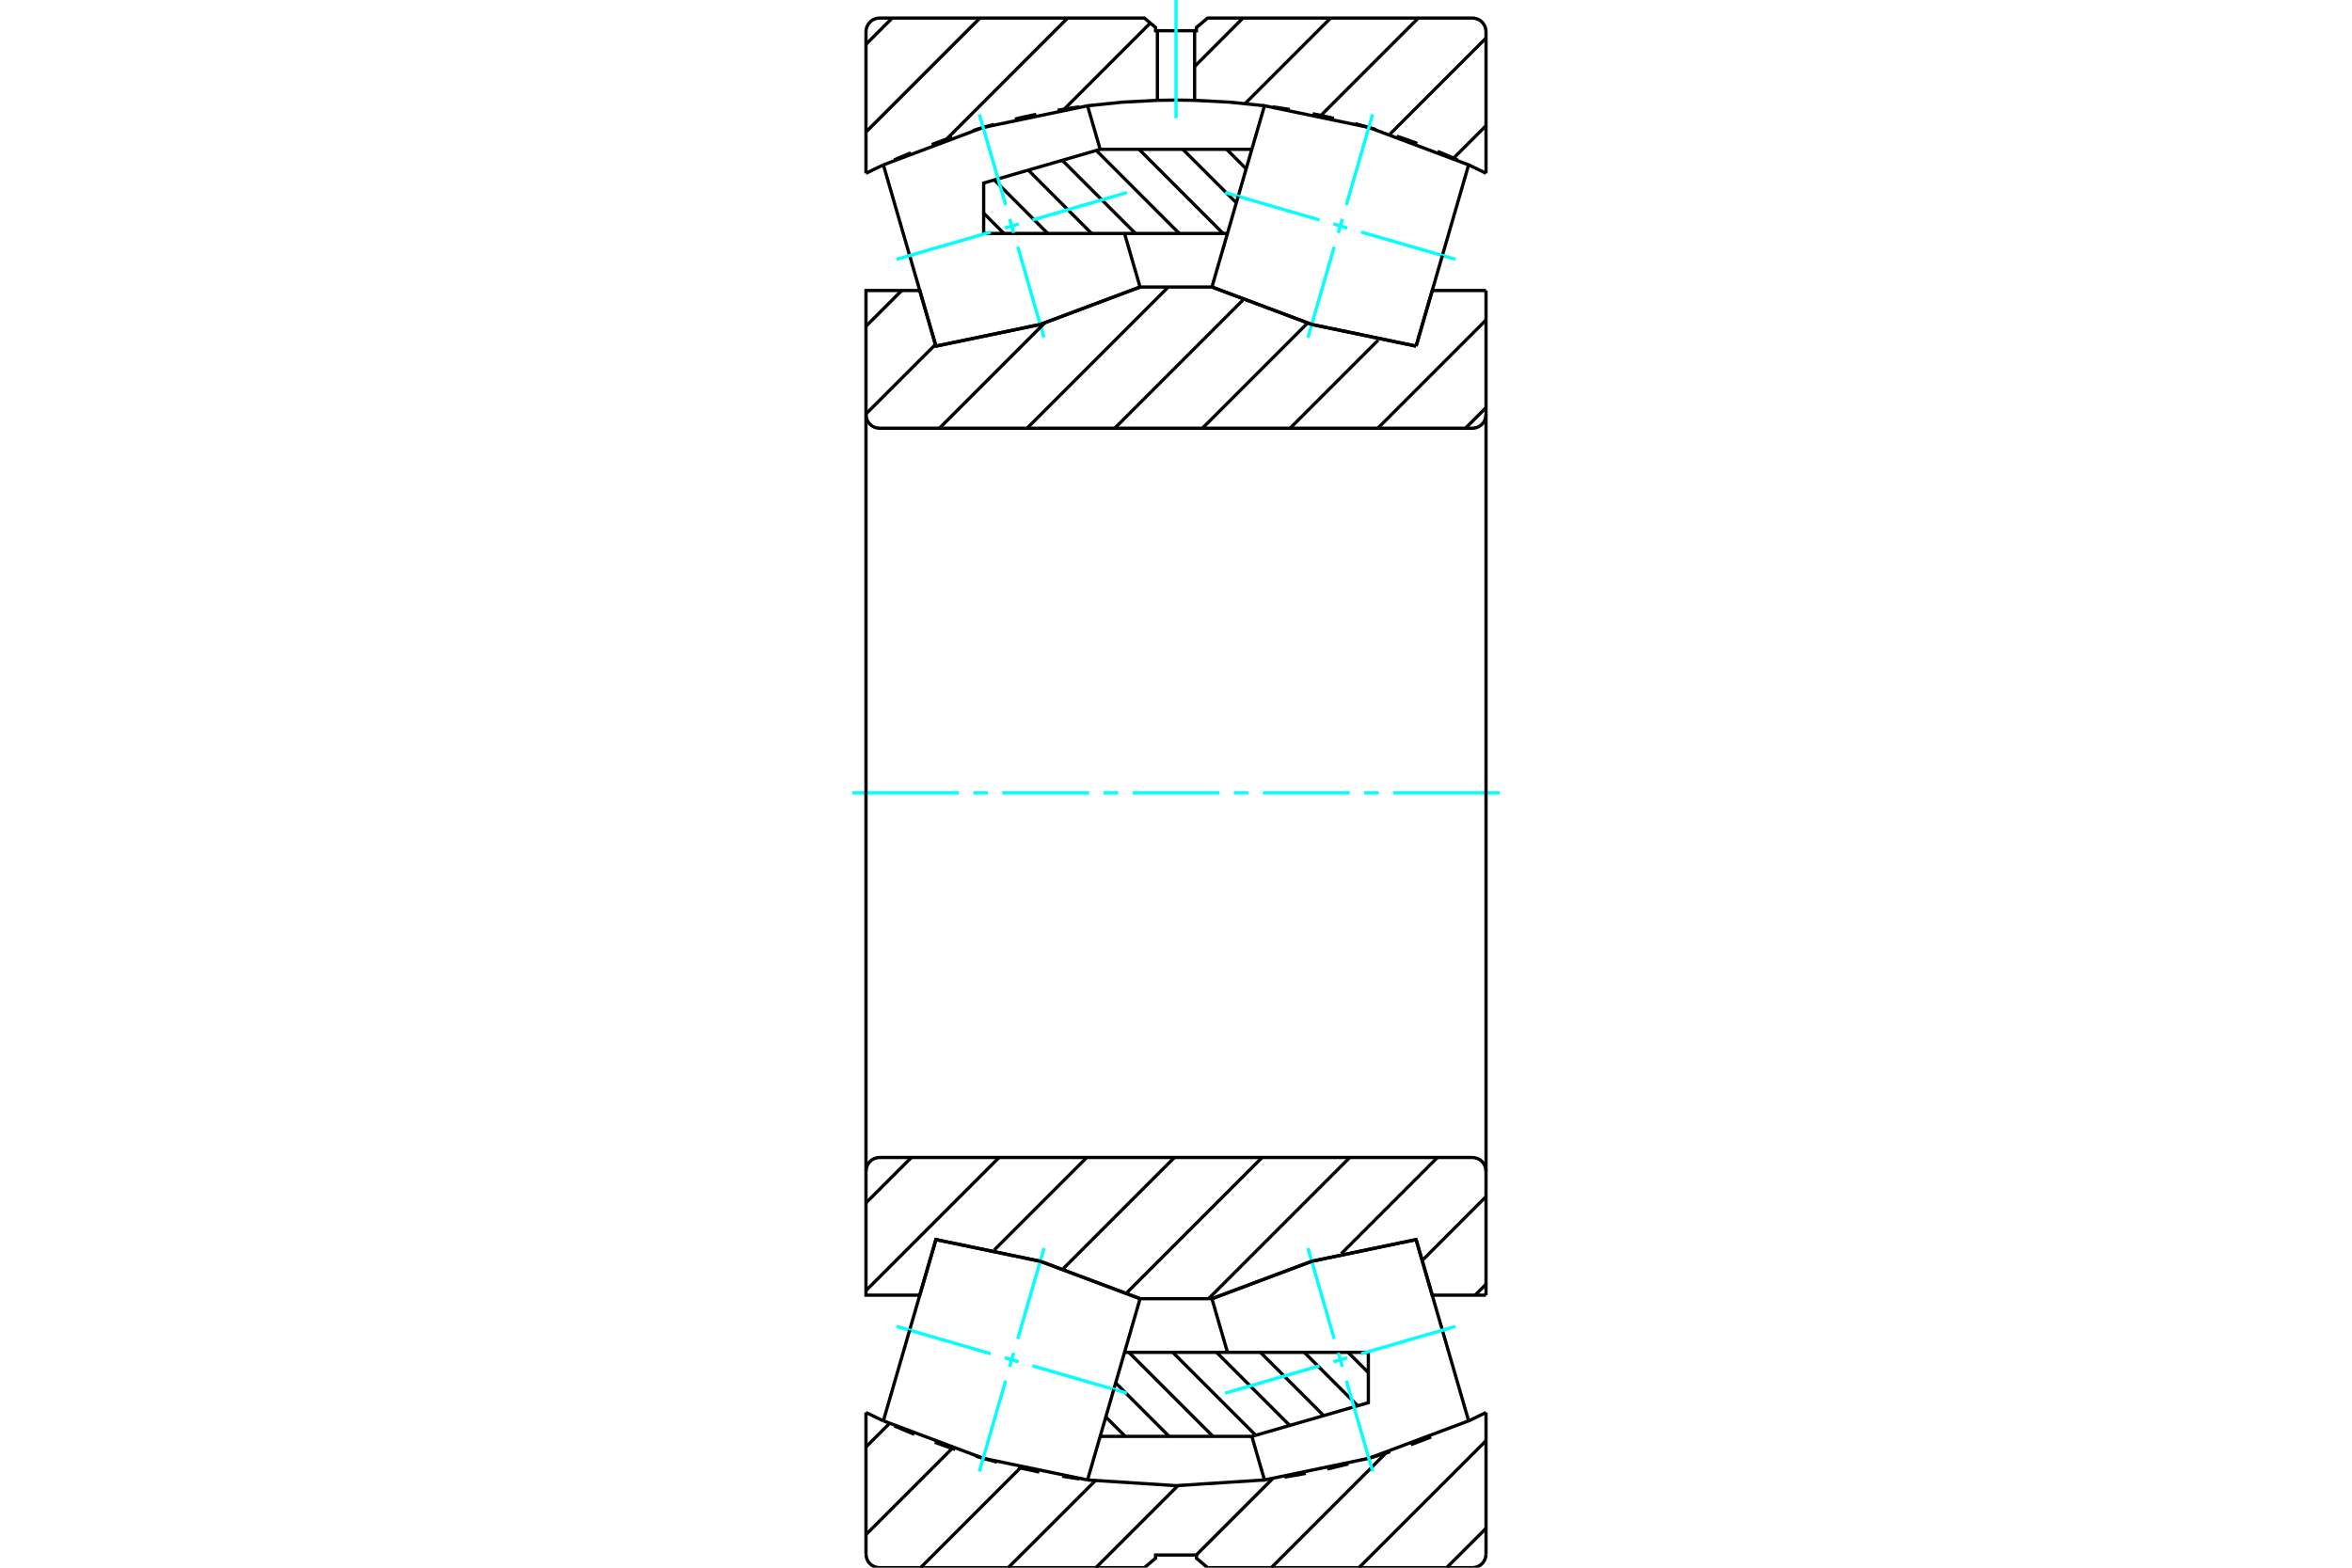<?xml version="1.0" standalone="no"?>
<!DOCTYPE svg PUBLIC "-//W3C//DTD SVG 1.1//EN"
	"http://www.w3.org/Graphics/SVG/1.1/DTD/svg11.dtd">
<svg xmlns="http://www.w3.org/2000/svg" height="100%" width="100%" viewBox="0 0 36000 24000">
	<rect x="-1800" y="-1200" width="39600" height="26400" style="fill:#FFF"/>
	<g style="fill:none; fill-rule:evenodd" transform="matrix(1 0 0 1 0 0)">
		<g style="fill:none; stroke:#000; stroke-width:50; shape-rendering:geometricPrecision">
			<line x1="22745" y1="23398" x2="22142" y2="24000"/>
			<line x1="22745" y1="22056" x2="20800" y2="24000"/>
			<line x1="21216" y1="22242" x2="19458" y2="24000"/>
			<line x1="19479" y1="22637" x2="18310" y2="23806"/>
			<line x1="18035" y1="22739" x2="16774" y2="24000"/>
			<line x1="16766" y1="22667" x2="15432" y2="24000"/>
			<line x1="15620" y1="22470" x2="14090" y2="24000"/>
			<line x1="14575" y1="22173" x2="13255" y2="23493"/>
			<line x1="13614" y1="21792" x2="13255" y2="22151"/>
			<line x1="22745" y1="1925" x2="22247" y2="2423"/>
			<line x1="22745" y1="583" x2="21276" y2="2052"/>
			<line x1="21709" y1="276" x2="20218" y2="1767"/>
			<line x1="20367" y1="276" x2="19055" y2="1588"/>
			<line x1="19025" y1="276" x2="18285" y2="1017"/>
			<line x1="17606" y1="353" x2="16285" y2="1675"/>
			<line x1="16341" y1="276" x2="14485" y2="2133"/>
			<line x1="14999" y1="276" x2="13255" y2="2020"/>
			<line x1="13657" y1="276" x2="13255" y2="678"/>
			<polyline points="22745,2653 22613,2588 22480,2525"/>
			<polyline points="22310,2448 22157,2381 22004,2317"/>
			<polyline points="21693,2196 21537,2139 21379,2085"/>
			<polyline points="21062,1984 20902,1937 20741,1893"/>
			<polyline points="20418,1812 20255,1775 20092,1741"/>
			<polyline points="19742,1676 19610,1655 19477,1636"/>
			<polyline points="19354,1619 18820,1564 18285,1536 18000,1532 17715,1536"/>
			<polyline points="13520,2525 13387,2588 13255,2653"/>
			<polyline points="13941,2340 13813,2394 13686,2449"/>
			<polyline points="14575,2100 14418,2155 14262,2213"/>
			<polyline points="15213,1905 15052,1950 14892,1998"/>
			<polyline points="15861,1750 15698,1785 15535,1823"/>
			<polyline points="16517,1636 16352,1661 16188,1688"/>
			<polyline points="17715,1536 17180,1564 16646,1619"/>
			<polyline points="22745,2653 22745,486 22742,453 22735,421 22722,391 22705,363 22684,338 22659,316 22631,299 22600,287 22568,279 22536,276 18484,276 18313,421 18313,470 18285,470 18285,1536"/>
			<polyline points="18285,470 17715,470 17715,1536"/>
			<polyline points="17715,470 17687,470 17687,421 17516,276 13464,276 13432,279 13400,287 13369,299 13341,316 13316,338 13295,363 13278,391 13265,421 13258,453 13255,486 13255,2653"/>
			<polyline points="16646,22657 18000,22744 19354,22657"/>
			<polyline points="19660,22613 19824,22586 19988,22556"/>
			<polyline points="20314,22489 20476,22451 20638,22411"/>
			<polyline points="20959,22323 21119,22275 21278,22225"/>
			<polyline points="21593,22117 21749,22059 21905,21999"/>
			<polyline points="22479,21752 22612,21689 22745,21624"/>
			<polyline points="16258,22600 16390,22621 16523,22641"/>
			<polyline points="15582,22465 15745,22501 15908,22536"/>
			<polyline points="14938,22293 15098,22339 15259,22384"/>
			<polyline points="14307,22080 14463,22137 14621,22191"/>
			<polyline points="13690,21829 13843,21895 13996,21959"/>
			<polyline points="13255,21624 13387,21688 13520,21752"/>
			<line x1="22745" y1="21624" x2="22745" y2="23791"/>
			<polyline points="22536,24000 22568,23997 22600,23990 22631,23977 22659,23960 22684,23939 22705,23914 22722,23886 22735,23855 22742,23823 22745,23791"/>
			<polyline points="22536,24000 18484,24000 18313,23855 18313,23806 17687,23806 17687,23855 17516,24000 13464,24000"/>
			<polyline points="13255,23791 13258,23823 13265,23855 13278,23886 13295,23914 13316,23939 13341,23960 13369,23977 13400,23990 13432,23997 13464,24000"/>
			<line x1="13255" y1="23791" x2="13255" y2="21624"/>
		</g>
		<g style="fill:none; stroke:#0FF; stroke-width:50; shape-rendering:geometricPrecision">
			<line x1="18000" y1="0" x2="18000" y2="1809"/>
		</g>
		<g style="fill:none; stroke:#000; stroke-width:50; shape-rendering:geometricPrecision">
			<polyline points="13923,3912 14325,5299 15922,4967 17450,4394 17212,3574"/>
			<line x1="13923" y1="3912" x2="13521" y2="2524"/>
			<polyline points="16646,1619 15048,1951 13521,2524"/>
			<line x1="16646" y1="1619" x2="16839" y2="2286"/>
			<polyline points="19161,21990 19354,22657 20952,22325 22479,21752 22077,20364"/>
			<line x1="18788" y1="20703" x2="18550" y2="19882"/>
			<polyline points="21675,18977 20078,19309 18550,19882"/>
			<line x1="21675" y1="18977" x2="22077" y2="20364"/>
			<line x1="18776" y1="2286" x2="19075" y2="2585"/>
			<line x1="18105" y1="2286" x2="18924" y2="3105"/>
			<line x1="17434" y1="2286" x2="18721" y2="3574"/>
			<line x1="16780" y1="2303" x2="18050" y2="3574"/>
			<line x1="16259" y1="2454" x2="17379" y2="3574"/>
			<line x1="15739" y1="2604" x2="16708" y2="3574"/>
			<line x1="15219" y1="2755" x2="16037" y2="3574"/>
			<line x1="15056" y1="3263" x2="15366" y2="3574"/>
			<polyline points="19161,2286 16839,2286 15056,2802 15056,3574 18788,3574"/>
			<line x1="17224" y1="21990" x2="16925" y2="21692"/>
			<line x1="17895" y1="21990" x2="17076" y2="21171"/>
			<line x1="18566" y1="21990" x2="17279" y2="20703"/>
			<line x1="19220" y1="21973" x2="17950" y2="20703"/>
			<line x1="19741" y1="21823" x2="18621" y2="20703"/>
			<line x1="20261" y1="21672" x2="19292" y2="20703"/>
			<line x1="20781" y1="21521" x2="19963" y2="20703"/>
			<line x1="20944" y1="21013" x2="20634" y2="20703"/>
			<polyline points="16839,21990 19161,21990 20944,21474 20944,20703 17212,20703"/>
			<polyline points="22077,3912 22479,2524 20952,1951 19354,1619 18952,3006"/>
		</g>
		<g style="fill:none; stroke:#0FF; stroke-width:50; shape-rendering:geometricPrecision">
			<line x1="18751" y1="2948" x2="20196" y2="3367"/>
			<line x1="20408" y1="3428" x2="20621" y2="3490"/>
			<line x1="20834" y1="3552" x2="22278" y2="3970"/>
		</g>
		<g style="fill:none; stroke:#000; stroke-width:50; shape-rendering:geometricPrecision">
			<line x1="22077" y1="3912" x2="21675" y2="5299"/>
			<polyline points="18550,4394 20078,4967 21675,5299"/>
			<line x1="18550" y1="4394" x2="18952" y2="3006"/>
		</g>
		<g style="fill:none; stroke:#0FF; stroke-width:50; shape-rendering:geometricPrecision">
			<line x1="20020" y1="5168" x2="20422" y2="3778"/>
			<line x1="20484" y1="3566" x2="20546" y2="3353"/>
			<line x1="20607" y1="3140" x2="21010" y2="1750"/>
		</g>
		<g style="fill:none; stroke:#000; stroke-width:50; shape-rendering:geometricPrecision">
			<polyline points="17048,21270 17450,19882 15922,19309 14325,18977 13923,20364"/>
		</g>
		<g style="fill:none; stroke:#0FF; stroke-width:50; shape-rendering:geometricPrecision">
			<line x1="13722" y1="20306" x2="15166" y2="20725"/>
			<line x1="15379" y1="20786" x2="15592" y2="20848"/>
			<line x1="15804" y1="20910" x2="17249" y2="21328"/>
		</g>
		<g style="fill:none; stroke:#000; stroke-width:50; shape-rendering:geometricPrecision">
			<line x1="17048" y1="21270" x2="16646" y2="22657"/>
			<polyline points="13521,21752 15048,22325 16646,22657"/>
			<line x1="13521" y1="21752" x2="13923" y2="20364"/>
		</g>
		<g style="fill:none; stroke:#0FF; stroke-width:50; shape-rendering:geometricPrecision">
			<line x1="14990" y1="22526" x2="15393" y2="21136"/>
			<line x1="15454" y1="20924" x2="15516" y2="20711"/>
			<line x1="15578" y1="20498" x2="15980" y2="19108"/>
		</g>
		<g style="fill:none; stroke:#0FF; stroke-width:50; shape-rendering:geometricPrecision">
			<line x1="17249" y1="2948" x2="15804" y2="3367"/>
			<line x1="15592" y1="3428" x2="15379" y2="3490"/>
			<line x1="15166" y1="3552" x2="13722" y2="3970"/>
			<line x1="15980" y1="5168" x2="15578" y2="3778"/>
			<line x1="15516" y1="3566" x2="15454" y2="3353"/>
			<line x1="15393" y1="3140" x2="14990" y2="1750"/>
		</g>
		<g style="fill:none; stroke:#0FF; stroke-width:50; shape-rendering:geometricPrecision">
			<line x1="22278" y1="20306" x2="20834" y2="20725"/>
			<line x1="20621" y1="20786" x2="20408" y2="20848"/>
			<line x1="20196" y1="20910" x2="18751" y2="21328"/>
			<line x1="21010" y1="22526" x2="20607" y2="21136"/>
			<line x1="20546" y1="20924" x2="20484" y2="20711"/>
			<line x1="20422" y1="20498" x2="20020" y2="19108"/>
		</g>
		<g style="fill:none; stroke:#000; stroke-width:50; shape-rendering:geometricPrecision">
			<line x1="22745" y1="19661" x2="22578" y2="19828"/>
			<line x1="22745" y1="18319" x2="21768" y2="19297"/>
			<line x1="22002" y1="17720" x2="20529" y2="19193"/>
			<line x1="20660" y1="17720" x2="18498" y2="19882"/>
			<line x1="19318" y1="17720" x2="17244" y2="19794"/>
			<line x1="17976" y1="17720" x2="16276" y2="19420"/>
			<line x1="16634" y1="17720" x2="15218" y2="19136"/>
			<line x1="15292" y1="17720" x2="13255" y2="19757"/>
			<line x1="13950" y1="17720" x2="13255" y2="18415"/>
			<line x1="22745" y1="6241" x2="22430" y2="6556"/>
			<line x1="22745" y1="4899" x2="21088" y2="6556"/>
			<line x1="21094" y1="5208" x2="19746" y2="6556"/>
			<line x1="20016" y1="4944" x2="18404" y2="6556"/>
			<line x1="19022" y1="4596" x2="17062" y2="6556"/>
			<line x1="17882" y1="4394" x2="15720" y2="6556"/>
			<line x1="15993" y1="4941" x2="14378" y2="6556"/>
			<line x1="14318" y1="5274" x2="13255" y2="6336"/>
			<line x1="13801" y1="4448" x2="13255" y2="4994"/>
			<polyline points="22745,4448 21922,4448 21675,5299"/>
			<polyline points="18550,4394 20078,4967 21675,5299"/>
			<line x1="18550" y1="4394" x2="17450" y2="4394"/>
			<polyline points="14325,5299 15922,4967 17450,4394"/>
			<polyline points="14325,5299 14078,4448 13255,4448 13255,6347 13258,6379 13265,6411 13278,6442 13295,6470 13316,6495 13341,6516 13369,6533 13400,6546 13432,6553 13464,6556 22536,6556 22568,6553 22600,6546 22631,6533 22659,6516 22684,6495 22705,6470 22722,6442 22735,6411 22742,6379 22745,6347 22745,4448"/>
		</g>
		<g style="fill:none; stroke:#0FF; stroke-width:50; shape-rendering:geometricPrecision">
			<line x1="22954" y1="12138" x2="21323" y2="12138"/>
			<line x1="21102" y1="12138" x2="20880" y2="12138"/>
			<line x1="20659" y1="12138" x2="19329" y2="12138"/>
			<line x1="19108" y1="12138" x2="18886" y2="12138"/>
			<line x1="18665" y1="12138" x2="17335" y2="12138"/>
			<line x1="17114" y1="12138" x2="16892" y2="12138"/>
			<line x1="16671" y1="12138" x2="15341" y2="12138"/>
			<line x1="15120" y1="12138" x2="14898" y2="12138"/>
			<line x1="14677" y1="12138" x2="13046" y2="12138"/>
		</g>
		<g style="fill:none; stroke:#000; stroke-width:50; shape-rendering:geometricPrecision">
			<polyline points="22745,19828 21922,19828 21675,18977 20078,19309 18550,19882 17450,19882 15922,19309 14325,18977 14078,19828 13255,19828 13255,17930"/>
			<polyline points="13464,17720 13432,17723 13400,17731 13369,17743 13341,17760 13316,17782 13295,17807 13278,17835 13265,17865 13258,17897 13255,17930"/>
			<line x1="13464" y1="17720" x2="22536" y2="17720"/>
			<polyline points="22745,17930 22742,17897 22735,17865 22722,17835 22705,17807 22684,17782 22659,17760 22631,17743 22600,17731 22568,17723 22536,17720"/>
			<line x1="22745" y1="17930" x2="22745" y2="19828"/>
			<line x1="22745" y1="17930" x2="22745" y2="6347"/>
			<line x1="13255" y1="6347" x2="13255" y2="17930"/>
		</g>
	</g>
</svg>
